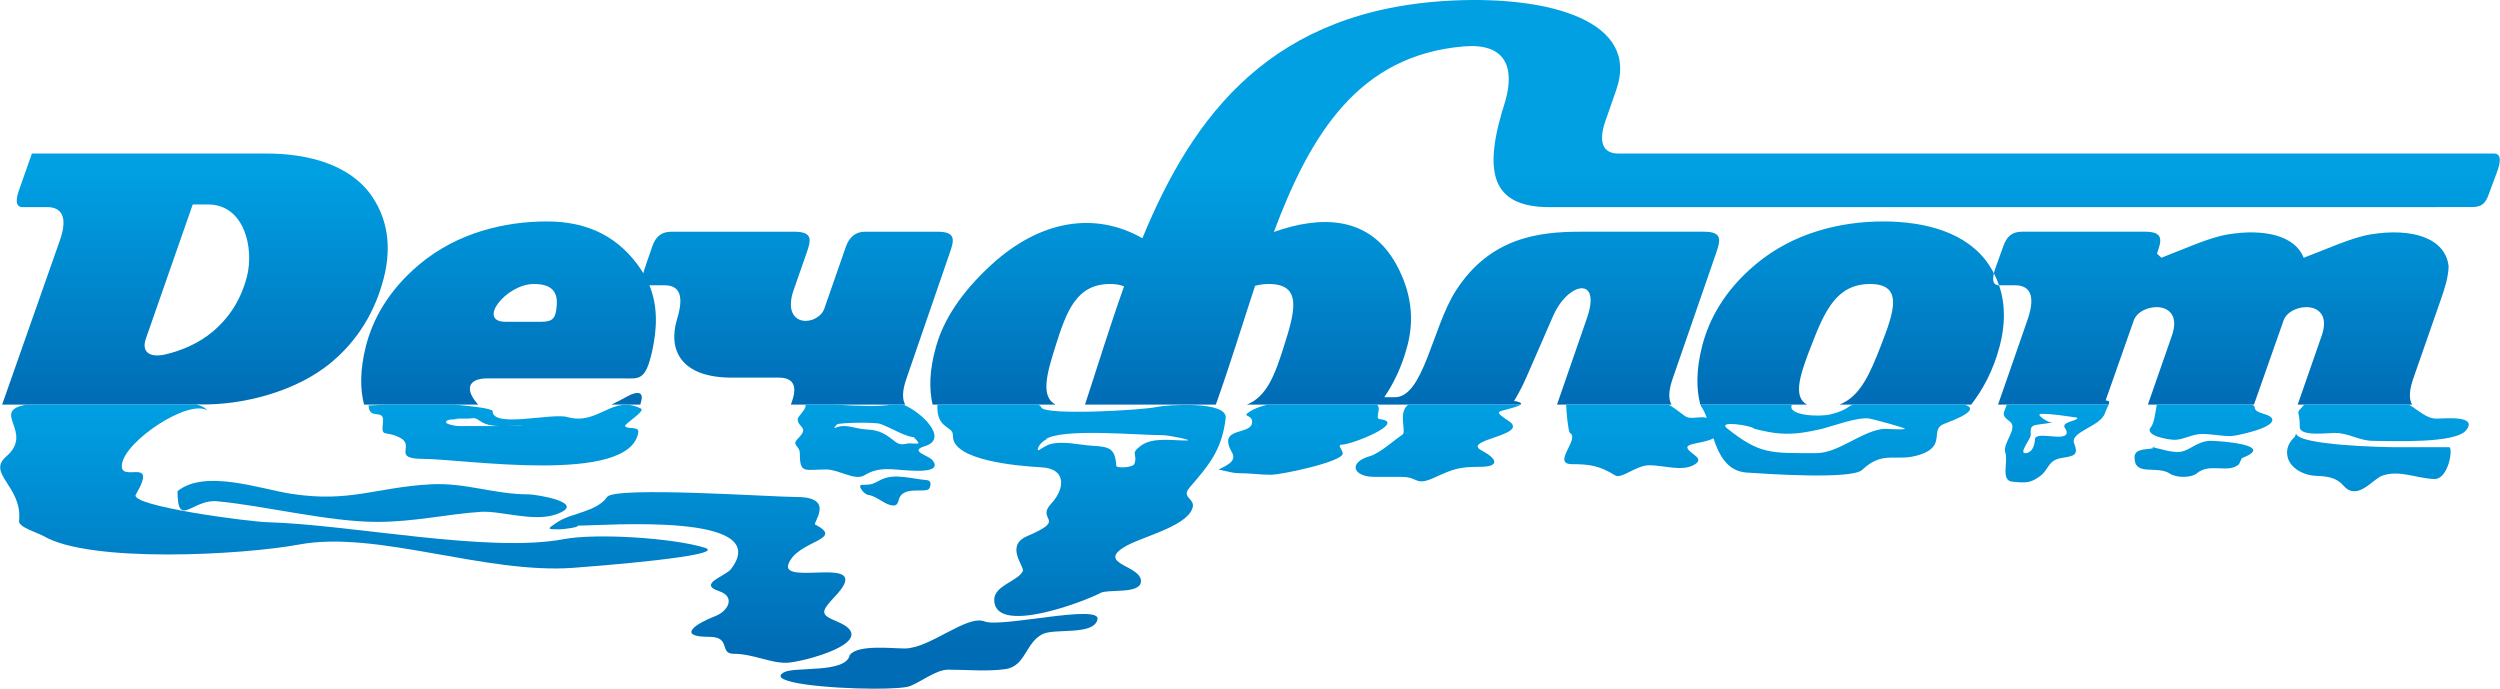<?xml version="1.0" encoding="UTF-8"?> <svg xmlns:xodm="http://www.corel.com/coreldraw/odm/2003" xmlns="http://www.w3.org/2000/svg" xmlns:xlink="http://www.w3.org/1999/xlink" version="1.1" id="Layer_1" x="0px" y="0px" width="2708px" height="746px" viewBox="0 0 2708 746" xml:space="preserve"> <g id="Слой_x0020_1"> <g id="_1967561707200"> <g> <linearGradient id="SVGID_1_" gradientUnits="userSpaceOnUse" x1="218.444" y1="330.886" x2="218.464" y2="584.176" gradientTransform="matrix(0.999 0 0 -0.999 -7.085 769.267)"> <stop offset="0" style="stop-color:#006CB5"></stop> <stop offset="1" style="stop-color:#00A0E3"></stop> </linearGradient> <path fill="url(#SVGID_1_)" d="M213.806,438.275l-1.089-0.33c1.658,0.03,3.287,0.04,4.976,0.08 c41.908,0.909,101.748-12.367,141.529-45.774c19.33-16.204,44.325-44.196,56.304-90.391c7.263-27.992,7.213-59.431-12.068-88.412 c-23.676-35.375-69.891-47.163-115.275-47.163l-253.618,0.03l-13.866,39.351c-2.107,5.874-5.954,18.671,3.727,18.671h26.743 c15.515,0,22.777,10.79,13.547,36.404L2.316,438.275H28.69H213.806L213.806,438.275z M158.011,366.806L158.011,366.806 l50.76-145.316h16.614c39.171,0,50.17,47.083,42.038,78.402c-7.843,30.29-24.246,48.642-36.914,59.271 c-14.675,12.318-33.406,20.729-52.078,24.885C163.147,387.455,152.687,382.041,158.011,366.806L158.011,366.806z"></path> <linearGradient id="SVGID_2_" gradientUnits="userSpaceOnUse" x1="686.426" y1="330.849" x2="686.446" y2="584.189" gradientTransform="matrix(0.999 0 0 -0.999 -7.085 769.267)"> <stop offset="0" style="stop-color:#006CB5"></stop> <stop offset="1" style="stop-color:#00A0E3"></stop> </linearGradient> <path fill="url(#SVGID_2_)" d="M679.514,429.374c-5.784,3.227-11.578,6.184-17.343,8.901H693.6l0.999-3.916 C697.336,423.63,689.524,423.8,679.514,429.374L679.514,429.374z"></path> <linearGradient id="SVGID_3_" gradientUnits="userSpaceOnUse" x1="719.44" y1="330.847" x2="719.46" y2="584.137" gradientTransform="matrix(0.999 0 0 -0.999 -7.085 769.267)"> <stop offset="0" style="stop-color:#006CB5"></stop> <stop offset="1" style="stop-color:#00A0E3"></stop> </linearGradient> <path fill="url(#SVGID_3_)" d="M394.366,438.275h5.005h0.45h18.801h73.797h25.525c-0.909-0.999-1.789-2.028-2.628-3.107 c-12.088-15.464-6.344-25.305,12.638-25.295h147.374c17.083,0.18,24.025,2.728,31.179-29.949 c4.955-22.618,6.594-47.174-3.057-70.9h16.474c15.515,0,21.509,10.38,13.546,36.404c-10.13,33.108,3.427,63.617,59.361,63.617 h50.7c15.045,0,20.51,8.062,14.405,25.575l-1.269,3.656h15.774h32.038h60.08h13.807h2.208 c-3.477-5.805-3.356-15.375,1.688-29.381l46.264-134.167c4.945-14.186,7.763-23.747-13.137-23.747h-78.433 c-10.799,0-17.372,6.664-20.759,16.424l-22.888,65.755c-5.844,19.93-46.055,23.257-34.546-16.364l14.705-42.068 c4.955-14.176,7.763-23.747-13.137-23.747c-26.144,0-26.144,0-133.147,0c-10.8,0-17.054,5.625-20.42,15.395l-8.052,23.367 c-0.59,1.738-1.319,3.916-1.858,6.174c-0.729-1.229-1.509-2.458-2.328-3.676c-23.417-35.105-56.953-52.378-101.969-52.378 c-45.005,0-96.894,11.698-138.572,46.773c-34.026,28.731-50.261,59.911-57.463,87.683 C389.451,401.582,390.261,422.461,394.366,438.275L394.366,438.275z M964.561,438.275L964.561,438.275z M578.235,307.625 L578.235,307.625c20.08,0,25.974,9.031,24.815,23.337c-1.009,13.207-3.687,17.592-16.534,17.592h-38.881 C516.186,348.554,548.324,307.625,578.235,307.625L578.235,307.625z"></path> <linearGradient id="SVGID_4_" gradientUnits="userSpaceOnUse" x1="1866.668" y1="330.757" x2="1866.688" y2="584.047" gradientTransform="matrix(0.999 0 0 -0.999 -7.085 769.267)"> <stop offset="0" style="stop-color:#006CB5"></stop> <stop offset="1" style="stop-color:#00A0E3"></stop> </linearGradient> <path fill="url(#SVGID_4_)" d="M2701.468,166.295h-948.529c-15.515,0-22.777-10.789-13.536-36.404l11.389-32.688 c25.844-74.176-71.769-101.5-176.645-96.664c-196.376,9.051-281.641,123.767-336.727,257.524 c-50.909-29.041-110.221-20.04-163.418,28.592c-33.066,30.23-51.769,59.891-59.75,87.653 c-7.992,27.273-7.763,48.143-4.057,63.967h5.225h109.182h18.832c-16.634-8.642-9.521-33.687-0.07-63.477 c11.809-37.474,22.518-67.174,59.031-67.174c6.334,0,11.329,0.919,15.186,2.607c-15.275,42.737-28.572,86.254-42.318,128.043 h141.729c15.335-42.947,28.682-86.684,42.498-128.652c4.426-1.289,9.36-1.998,14.875-1.998c36.504,0,28.362,29.7,16.624,66.703 c-9.511,30.181-18.312,55.296-40.431,63.947h22.628h118.433h34.026h121.39c1.988-1.799-1.409-3.077-6.993-3.966 c4.875-8.062,9.32-16.504,13.217-25.415l28.892-66.234c16.653-38.172,53.307-43.797,36.533,2.767l-32.138,92.848h9.939h110.87 h3.197c-3.467-5.805-3.347-15.375,1.698-29.381l46.434-134.167c4.855-14.206,7.763-23.747-13.137-23.747h-133.148 c-45.194,0-98.272,6.024-135.445,63.917c-25.435,39.631-34.915,115.386-66.055,115.386h-11.519 c10.07-14.676,19.211-33.067,25.136-55.975c7.393-27.762,4.655-57.423-11.929-87.653 c-29.171-53.317-82.248-53.367-132.778-35.355c40.101-106.994,92.389-191.48,205.807-201.031 c44.315-3.716,55.544,21.569,44.955,59.091c-24.166,74.876-17.193,115.136,48.302,115.046c26.145-0.07,890.687-0.07,997.69-0.07 c10.799,0,15.186-3.047,18.771-12.708l9.7-26.054C2707.412,179.152,2711.149,166.295,2701.468,166.295L2701.468,166.295z M2127.807,438.275h7.373c12.328-15.824,23.977-36.693,31.049-63.957c5.355-20.669,6.693-43.257-0.869-65.295h-0.12 c-7.032,0-6.933-6.793-5.464-12.977c-1.648-3.167-3.457-6.314-5.525-9.42c-23.437-35.096-69.311-46.764-114.316-46.764 c-45.016,0-96.943,11.668-138.572,46.773c-34.066,28.691-50.261,59.92-57.463,87.683c-7.083,27.264-6.254,48.133-2.139,63.957 h1.039h98.233h16.304c-15.984-8.651-7.063-33.787,4.645-63.947c14.366-37.003,27.184-66.703,63.617-66.703 s26.194,29.7,11.828,66.703c-11.718,30.16-22.317,55.296-45.015,63.947h14.944H2127.807L2127.807,438.275z M1957.336,438.275 L1957.336,438.275z"></path> <linearGradient id="SVGID_5_" gradientUnits="userSpaceOnUse" x1="2415.537" y1="330.712" x2="2415.557" y2="584.002" gradientTransform="matrix(0.999 0 0 -0.999 -7.085 769.267)"> <stop offset="0" style="stop-color:#006CB5"></stop> <stop offset="1" style="stop-color:#00A0E3"></stop> </linearGradient> <path fill="url(#SVGID_5_)" d="M2182.883,309.023c15.504,0,22.588,10.719,13.376,37.243l-31.968,92.009h9.42h110.391 c1.199-2.827,0.959-4.066-3.256-4.575l30.459-86.595c7.003-19.93,55.146-23.257,41.339,16.364l-26.054,74.806h9.641h102.537 h2.728l32.079-91.17c6.992-19.91,55.135-23.247,41.338,16.364l-26.044,74.806h7.163h113.407h3.337 c-3.477-5.805-3.357-15.375,1.688-29.381l29.291-83.967c4.366-12.558,8.113-23.876,8.612-36.184 c-3.177-30.83-39.341-42.238-84.456-34.835c-20.619,3.387-46.994,15.685-72.559,25.335c-9.07-23.667-42.059-31.898-82.078-25.335 c-20.439,3.356-46.554,15.475-71.998,25.275c-1.609-1.479-3.228-2.967-4.855-4.456c5.024-14.156,7.771-23.747-13.127-23.747 c-26.154,0-26.154,0-133.148,0c-10.799,0-16.443,5.395-19.939,15.095l-8.532,23.667c-0.63,1.758-1.349,3.996-1.897,6.304 c2.227,4.286,4.096,8.622,5.584,12.977H2182.883L2182.883,309.023z"></path> </g> <g> <linearGradient id="SVGID_6_" gradientUnits="userSpaceOnUse" x1="390.928" y1="63.86" x2="390.947" y2="331.369" gradientTransform="matrix(0.999 0 0 -0.999 -7.085 769.267)"> <stop offset="0" style="stop-color:#006CB5"></stop> <stop offset="1" style="stop-color:#00A0E3"></stop> </linearGradient> <path fill="url(#SVGID_6_)" d="M763.221,593.252c-33.606-10.42-116.924-16.024-152.879-9.201 c-80.49,15.285-231.36-15.954-320.711-18.392c-20.77-0.56-149.731-17.603-142.539-29.891 c25.345-43.267-18.642-10.64-14.935-33.327c4.136-25.435,71.918-70.3,92.408-57.922c-1.868-2.598-5.635-4.646-10.76-6.244H28.69 c-40.13,7.232,9.021,29.381-21.828,56.114c-21.908,18.972,17.842,32.158,13.786,70.12c-0.699,6.563,21.179,12.997,26.443,16.095 c50.19,29.601,215.276,20.649,277.025,9.2c83.946-15.574,200.94,32.108,296.575,25.285 C641.212,613.631,791.273,601.943,763.221,593.252L763.221,593.252z"></path> <linearGradient id="SVGID_7_" gradientUnits="userSpaceOnUse" x1="713.717" y1="63.837" x2="713.737" y2="331.344" gradientTransform="matrix(0.999 0 0 -0.999 -7.085 769.267)"> <stop offset="0" style="stop-color:#006CB5"></stop> <stop offset="1" style="stop-color:#00A0E3"></stop> </linearGradient> <path fill="url(#SVGID_7_)" d="M399.371,438.275c-0.479,17.832,17.184,3.526,15.515,18.611 c-2.058,18.521,1.419,8.531,18.353,17.213c17.173,8.821-9.711,22.957,25.244,22.957c42.678,0,223.709,28.502,232.93-28.691 c1.158-7.183-12.139-2.817-14.336-6.883c-1.119-2.048,22.498-16.284,17.203-18.932c-31.26-15.624-45.925,18.701-79.741,9.181 c-16.783-4.725-80.899,12.288-80.899-6.313c0-2.787-21.319-5.414-41.22-7.143h-73.797l-18.642,0.938l0,0l-0.159-0.938H399.371 L399.371,438.275z M872.443,438.275c1.639,4.985-8.342,12.428-8.342,15.744c0,9.411,12.927,8.292,0.569,20.659 c-8.052,8.053,1.719,7.433,1.719,16.634c0,22.418,5.344,17.213,28.691,17.213c13.347,0,31.159,12.628,41.299,6.313 c16.384-10.21,30.909-5.834,49.341-5.164c5.115,0.189,35.994,2.717,24.097-11.479c-4.057-4.845-25.595-9.61-8.032-14.904 c26.693-8.082-4.036-37.354-23.417-45.016h-13.807c-8.691,2.237-36.063,1.548-60.08,0H872.443L872.443,438.275z M994.901,479.844 L994.901,479.844c0.479,1.579-9.7-0.05-12.048,0.569c-10.39,2.728-11.389-1.328-21.219-8.031 c-8.771-5.965-15.295-6.704-25.824-7.463c-8.452-0.6-18.691-5.075-26.964-2.857c-4.765,1.269-7.582,3.467-2.297-2.298 c1.768-1.938,40.829-2.717,47.043-0.579c10.3,3.547,26.804,13.826,36.145,14.336C990.046,474.1,994.272,477.746,994.901,479.844 L994.901,479.844z M564.617,460.913L564.617,460.913c8.901,0-8.521,0.43-14.705,0.539 C555.028,461.252,560.082,460.913,564.617,460.913z M505.536,453.45L505.536,453.45c8.352,0,7.402-2.338,14.905,2.867 c5.245,3.637,12.008,4.855,19.131,5.165h-43.796c-1.709,0-12.777-1.918-12.618-4.017c0.33-4.365,10.34-2.647,13.767-3.446h-5.734 C495.936,453.131,500.701,453.45,505.536,453.45z"></path> <linearGradient id="SVGID_8_" gradientUnits="userSpaceOnUse" x1="1583.314" y1="63.77" x2="1583.334" y2="331.279" gradientTransform="matrix(0.999 0 0 -0.999 -7.085 769.267)"> <stop offset="0" style="stop-color:#006CB5"></stop> <stop offset="1" style="stop-color:#00A0E3"></stop> </linearGradient> <path fill="url(#SVGID_8_)" d="M1015.42,438.275c-1.338,27.203,17.224,22.527,16.773,33.526 c-1.139,27.413,71.859,33.018,96.385,34.426c26.714,1.539,25.045,23.157,10.319,39.012 c-17.872,19.261,18.872,16.184-26.384,35.574c-24.355,10.43-2.287,33.247-4.595,37.862 c-5.485,10.989-30.979,15.595-30.979,30.979c0,39.321,98.032,1.799,115.315-7.462c7.982-4.267,42.588,1.608,43.606-12.049 c1.289-17.433-46.394-18.791-19.51-36.713c16.953-11.299,67.582-22.009,75.155-42.448c4.235-11.438-12.888-11.309-2.867-22.947 c20.659-24.006,35.024-40.42,39.011-75.155c2.168-18.901-63.707-14.416-74.576-12.048c-17.202,3.736-121.17,9.29-125.065,0.569 c-0.569-1.259-1.759-2.278-3.407-3.127H1015.42L1015.42,438.275z M1373.186,438.275c-7.312,1.628-14.036,4.056-19.711,7.712 c-9.101,5.874,2.867,2.678,2.867,10.899c0,15.635-38.562,4.046-21.808,33.277c5.824,10.159-7.803,14.805-15.385,18.921 c1.559-1.408,13.257,3.457,22.847,3.457c11.869,0,23.377,1.718,34.416,1.718c12.288,0,78.033-14.226,78.033-22.947 c0-4.336-6.924-9.75-0.58-9.75c10.609,0,70.7-24.086,40.729-27.543c-5.874-0.68,2.229-11.229-2.977-15.744H1373.186 L1373.186,438.275z M1525.645,438.275c-11.709,7.643-1.998,29.371-6.374,32.388c-10.819,7.433-24.925,20.479-35.574,23.517 c-23.657,6.764-18.242,22.378,5.165,22.378h29.261c19.061,0,14.286,10.569,36.144,0.569 c19.691-9.001,25.925-11.469,48.762-11.469c22.698,0,18.223-9.131,1.729-17.792c-22.058-11.568,52.259-16.313,29.83-31.549 c-18.201-12.348-12.308-9.311,6.884-15.484c2.957-0.959,4.735-1.799,5.564-2.558H1525.645L1525.645,438.275z M1696.485,438.275 c0.11,8.111,2.318,29.66,4.076,30.67c11.169,6.304-20.26,33.836,2.298,33.836c19.371,0,30.141,1.878,46.464,12.058 c7.243,4.506,22.737-10.909,37.293-10.909c14.646,0,34.735,6.794,47.623,0c13.906-7.332-3.327-11.708-6.313-18.352 c-2.577-5.754,18.212-5.175,28.022-10.839c6.113,18.062,14.845,35.675,36.014,37.143c22.718,1.559,113.848,7.643,125.076-2.867 c23.746-22.247,36.464-7.712,63.107-16.644c28.651-9.6,9.59-27.253,25.814-33.267c30.939-11.488,33.047-17.652,21.848-20.829 h-120.449c-6.624,1.988-5.705,5.764-24.177,10.499c-12.497,3.207-47.972,1.329-42.147-10.499h-98.232 c-0.59,0.549-0.72,1.169-0.17,1.888c2.417,3.177,4.355,7.493,6.144,12.438c-8.252-2.247-17.522,2.518-23.717-2.018 c-8.611-6.323-13.347-10.09-17.702-12.308H1696.485L1696.485,438.275z M1137.969,474.849L1137.969,474.849l-5.754,1.149 c17.752-12.527,100.131-4.596,127.593-4.596c6.254,0,34.666,5.744,25.295,5.744c-16.673,0-36.634-3.776-49.44,5.744 c-12.128,9.031-2.957,8.152-6.894,19.551c-1.429,4.156-19.341,4.905-19.54,2.288c-1.359-17.713-5.705-20.89-25.285-21.839 c-14.026-0.669-34.086-6.264-48.282-1.139c-2.567,0.93-7.513,4.166-10.34,5.744 C1121.575,489.574,1126.51,475.988,1137.969,474.849L1137.969,474.849z M2037.956,464.819L2037.956,464.819 c-24.186,4.096-46.993,26.004-70.59,26.004c-48.741,0-60.88,1.729-96.614-26.863c-11.049-8.852,26.055-3.097,29.44,0.289 l-2.856-0.579c28.642,7.812,45.195,8.142,74.886,1.149c13.466-3.178,39.28-13.397,52.877-11.439 c2.968,0.43,40.081,10.38,38.292,11.149C2059.924,466.018,2043.072,463.95,2037.956,464.819L2037.956,464.819z"></path> <linearGradient id="SVGID_9_" gradientUnits="userSpaceOnUse" x1="2431.784" y1="63.707" x2="2431.804" y2="331.216" gradientTransform="matrix(0.999 0 0 -0.999 -7.085 769.267)"> <stop offset="0" style="stop-color:#006CB5"></stop> <stop offset="1" style="stop-color:#00A0E3"></stop> </linearGradient> <path fill="url(#SVGID_9_)" d="M2173.711,438.275c-2.308,8.332-7.283,10.68,3.027,18.042c10.27,7.333-8.092,23.776-4.596,33.847 c3.396,9.76-5.234,30.25,7.463,31.559c15.154,1.559,19.711,1.488,29.83-5.744c10.6-7.562,8.103-17.603,24.676-20.08 c13.326-1.988,17.322-3.427,12.617-15.485c-4.984-12.777,28.322-18.161,33.277-32.697c1.459-4.286,3.187-7.312,4.096-9.44 H2173.711L2173.711,438.275z M2336.231,438.275c-1.359,7.782-2.918,20.5-6.314,24.346c-7.951,9.011,18.422,13.956,26.395,13.776 c9.12-0.21,18.141-6.313,29.25-6.313c10.43,0,20.07,2.298,30.99,2.298c4.295,0,50.908-9.171,44.166-19.501 c-3.406-5.235-18.353-4.745-18.353-11.479c0-1.358-1.358-2.368-3.597-3.127H2336.231z M2496.031,438.275 c-10.719,12.018-4.895,3.027-4.895,24.346c0,10.46,30.549,6.323,37.861,6.323c15.605,0,26.265,8.602,41.879,8.602 c19.83,0,88.502,3.287,100.4-11.479c13.396-16.653-23.956-12.617-32.138-12.617c-10.779,0-19.351-8.901-29.7-15.175H2496.031 L2496.031,438.275z M2238.127,458.615L2238.127,458.615c-5.125,3.187,0.57,5.534,0.57,9.75c0,10.979-33.797-2.218-34.426,7.463 c-0.37,5.784-2.108,13.507-9.172,14.915c-9.979,1.988,4.586-15.265,4.586-19.511c0-5.834-0.959-9.331,5.165-10.899 c2.208-0.56,23.886-2.867,16.634-2.867c-3.577,0-17.604-9.181-10.33-9.181c14.115,0,24.565,2.288,38.441,4.017 C2252.434,454.569,2242.573,455.848,2238.127,458.615z"></path> <linearGradient id="SVGID_10_" gradientUnits="userSpaceOnUse" x1="410.574" y1="63.847" x2="410.594" y2="331.377" gradientTransform="matrix(0.999 0 0 -0.999 -7.085 769.267)"> <stop offset="0" style="stop-color:#006CB5"></stop> <stop offset="1" style="stop-color:#00A0E3"></stop> </linearGradient> <path fill="url(#SVGID_10_)" d="M467.095,524.59c-59.611,3.116-87.514,20.1-151.46,10.329 c-33.616-5.145-93.598-27.043-123.348-2.877c0,40.909,16.244,8.542,42.448,10.909c51.528,4.655,121.129,22.368,173.837,22.368 c40.43,0,75.755-8.472,112.448-10.899c21.039-1.389,56.784,11.189,80.89,2.877c36.604-12.647-21.559-21.808-29.251-21.808 C535.217,535.489,504.448,522.632,467.095,524.59L467.095,524.59z"></path> <linearGradient id="SVGID_11_" gradientUnits="userSpaceOnUse" x1="766.672" y1="63.831" x2="766.692" y2="331.352" gradientTransform="matrix(0.999 0 0 -0.999 -7.085 769.267)"> <stop offset="0" style="stop-color:#006CB5"></stop> <stop offset="1" style="stop-color:#00A0E3"></stop> </linearGradient> <path fill="url(#SVGID_11_)" d="M906.549,673.183c-18.242-7.553-17.843-10.38-1.719-27.543 c44.316-47.184-61.919-9.291-50.49-35.564c10.93-25.105,61.289-25.165,28.682-41.879c-3.137-1.618,22.498-29.841-20.07-29.841 c-25.994,0-197.194-11.838-205.396,0c-11.1,16.045-38.362,17.153-53.348,26.964c-12.287,8.042-12.038,8.032,2.298,8.032 c3.497,0,20.72-2.059,19.501-4.017c29.88,0,213.238-14.775,165.806,47.054c-6.154,8.012-36.684,16.074-12.628,24.086 c17.633,5.874,9.811,21.499-4.585,26.963c-19.352,7.354-43.388,22.378-6.314,22.378c24.076,0,10.41,18.362,26.384,18.362 c20.96,0,39.401,10.14,57.384,9.75C868.556,717.568,957.978,694.471,906.549,673.183L906.549,673.183z"></path> <linearGradient id="SVGID_12_" gradientUnits="userSpaceOnUse" x1="977.904" y1="63.815" x2="977.924" y2="331.335" gradientTransform="matrix(0.999 0 0 -0.999 -7.085 769.267)"> <stop offset="0" style="stop-color:#006CB5"></stop> <stop offset="1" style="stop-color:#00A0E3"></stop> </linearGradient> <path fill="url(#SVGID_12_)" d="M954.74,519.435c-9.261,4.456-8.921,5.725-20.649,5.725c-6.204-0.25,1.309,10.09,6.314,10.909 c10.739,1.738,18.251,11.469,27.532,11.469c5.765,0,4.646-6.404,7.463-10.33c7.442-10.43,29.071-2.447,31.549-8.602 c1.918-4.766,1.378-8.252-3.447-8.602C988.127,518.865,969.376,512.382,954.74,519.435L954.74,519.435z"></path> <linearGradient id="SVGID_13_" gradientUnits="userSpaceOnUse" x1="928.605" y1="63.819" x2="928.625" y2="331.329" gradientTransform="matrix(0.999 0 0 -0.999 -7.085 769.267)"> <stop offset="0" style="stop-color:#006CB5"></stop> <stop offset="1" style="stop-color:#00A0E3"></stop> </linearGradient> <path fill="url(#SVGID_13_)" d="M920.315,709.896c0.04-0.05,0.09-0.09,0.13-0.14c0.2-0.879,0.439-1.738,0.439-2.728 L920.315,709.896z"></path> <linearGradient id="SVGID_14_" gradientUnits="userSpaceOnUse" x1="1025.31" y1="63.812" x2="1025.33" y2="331.339" gradientTransform="matrix(0.999 0 0 -0.999 -7.085 769.267)"> <stop offset="0" style="stop-color:#006CB5"></stop> <stop offset="1" style="stop-color:#00A0E3"></stop> </linearGradient> <path fill="url(#SVGID_14_)" d="M1066.619,673.183c-19.15-7.803-59.23,29.251-86.634,29.251c-13.247,0-51.878-4.556-59.541,7.322 c-4.625,19.931-59.511,12.008-71.259,18.492c-20.54,11.349,49.7,17.662,97.503,17.752c18.712,0.03,33.986-0.889,39.031-2.827 c12.238-4.705,28.352-17.782,41.31-17.782c20.379,0,41.848,2.188,61.958-0.58c21.968-3.026,21.708-28.512,40.16-37.862 c13.427-6.812,55.745,1.849,59.661-16.063C1192.545,653.852,1083.773,680.175,1066.619,673.183z"></path> <linearGradient id="SVGID_15_" gradientUnits="userSpaceOnUse" x1="2341.888" y1="63.785" x2="2341.908" y2="331.21" gradientTransform="matrix(0.999 0 0 -0.999 -7.085 769.267)"> <stop offset="0" style="stop-color:#006CB5"></stop> <stop offset="1" style="stop-color:#00A0E3"></stop> </linearGradient> <path fill="url(#SVGID_15_)" d="M2330.487,484.43c1.009,0.1,1.928,0.34,2.896,0.499c0.49-0.289,0.898-0.629,1.129-1.068 L2330.487,484.43z"></path> <linearGradient id="SVGID_16_" gradientUnits="userSpaceOnUse" x1="2385.848" y1="63.697" x2="2385.868" y2="331.22" gradientTransform="matrix(0.999 0 0 -0.999 -7.085 769.267)"> <stop offset="0" style="stop-color:#006CB5"></stop> <stop offset="1" style="stop-color:#00A0E3"></stop> </linearGradient> <path fill="url(#SVGID_16_)" d="M2394.742,477.546c-15.625,0-23.486,12.049-35.564,12.049c-10.091,0-17.383-3.268-25.795-4.666 c-4.846,2.877-21.249-0.619-21.249,10.399c0,21.379,23.976,8.223,38.442,17.783c7.062,4.665,23.057,4.675,29.25-0.569 c13.237-11.189,32.019-0.141,44.187-8.612c3.007-2.098,2.927-7.173,5.155-8.031 C2465.732,481.832,2404.483,477.546,2394.742,477.546L2394.742,477.546z"></path> <linearGradient id="SVGID_17_" gradientUnits="userSpaceOnUse" x1="2575.573" y1="63.694" x2="2575.593" y2="331.206" gradientTransform="matrix(0.999 0 0 -0.999 -7.085 769.267)"> <stop offset="0" style="stop-color:#006CB5"></stop> <stop offset="1" style="stop-color:#00A0E3"></stop> </linearGradient> <path fill="url(#SVGID_17_)" d="M2652.916,484.43h-56.225c-15.634,0-107.604-2.078-109.58-14.915l-1.129,3.246 c0.549,0.3-8.622,6.124-8.622,17.403c0,15.534,16.644,24.596,30.979,25.245c12.717,0.569,22.088,1.479,30.41,10.898 c14.705,16.664,31.389-7.223,41.299-10.898c18.672-6.924,37.883,2.957,56.804,3.446 C2652.507,519.255,2657.492,484.43,2652.916,484.43L2652.916,484.43z"></path> </g> </g> </g> </svg> 